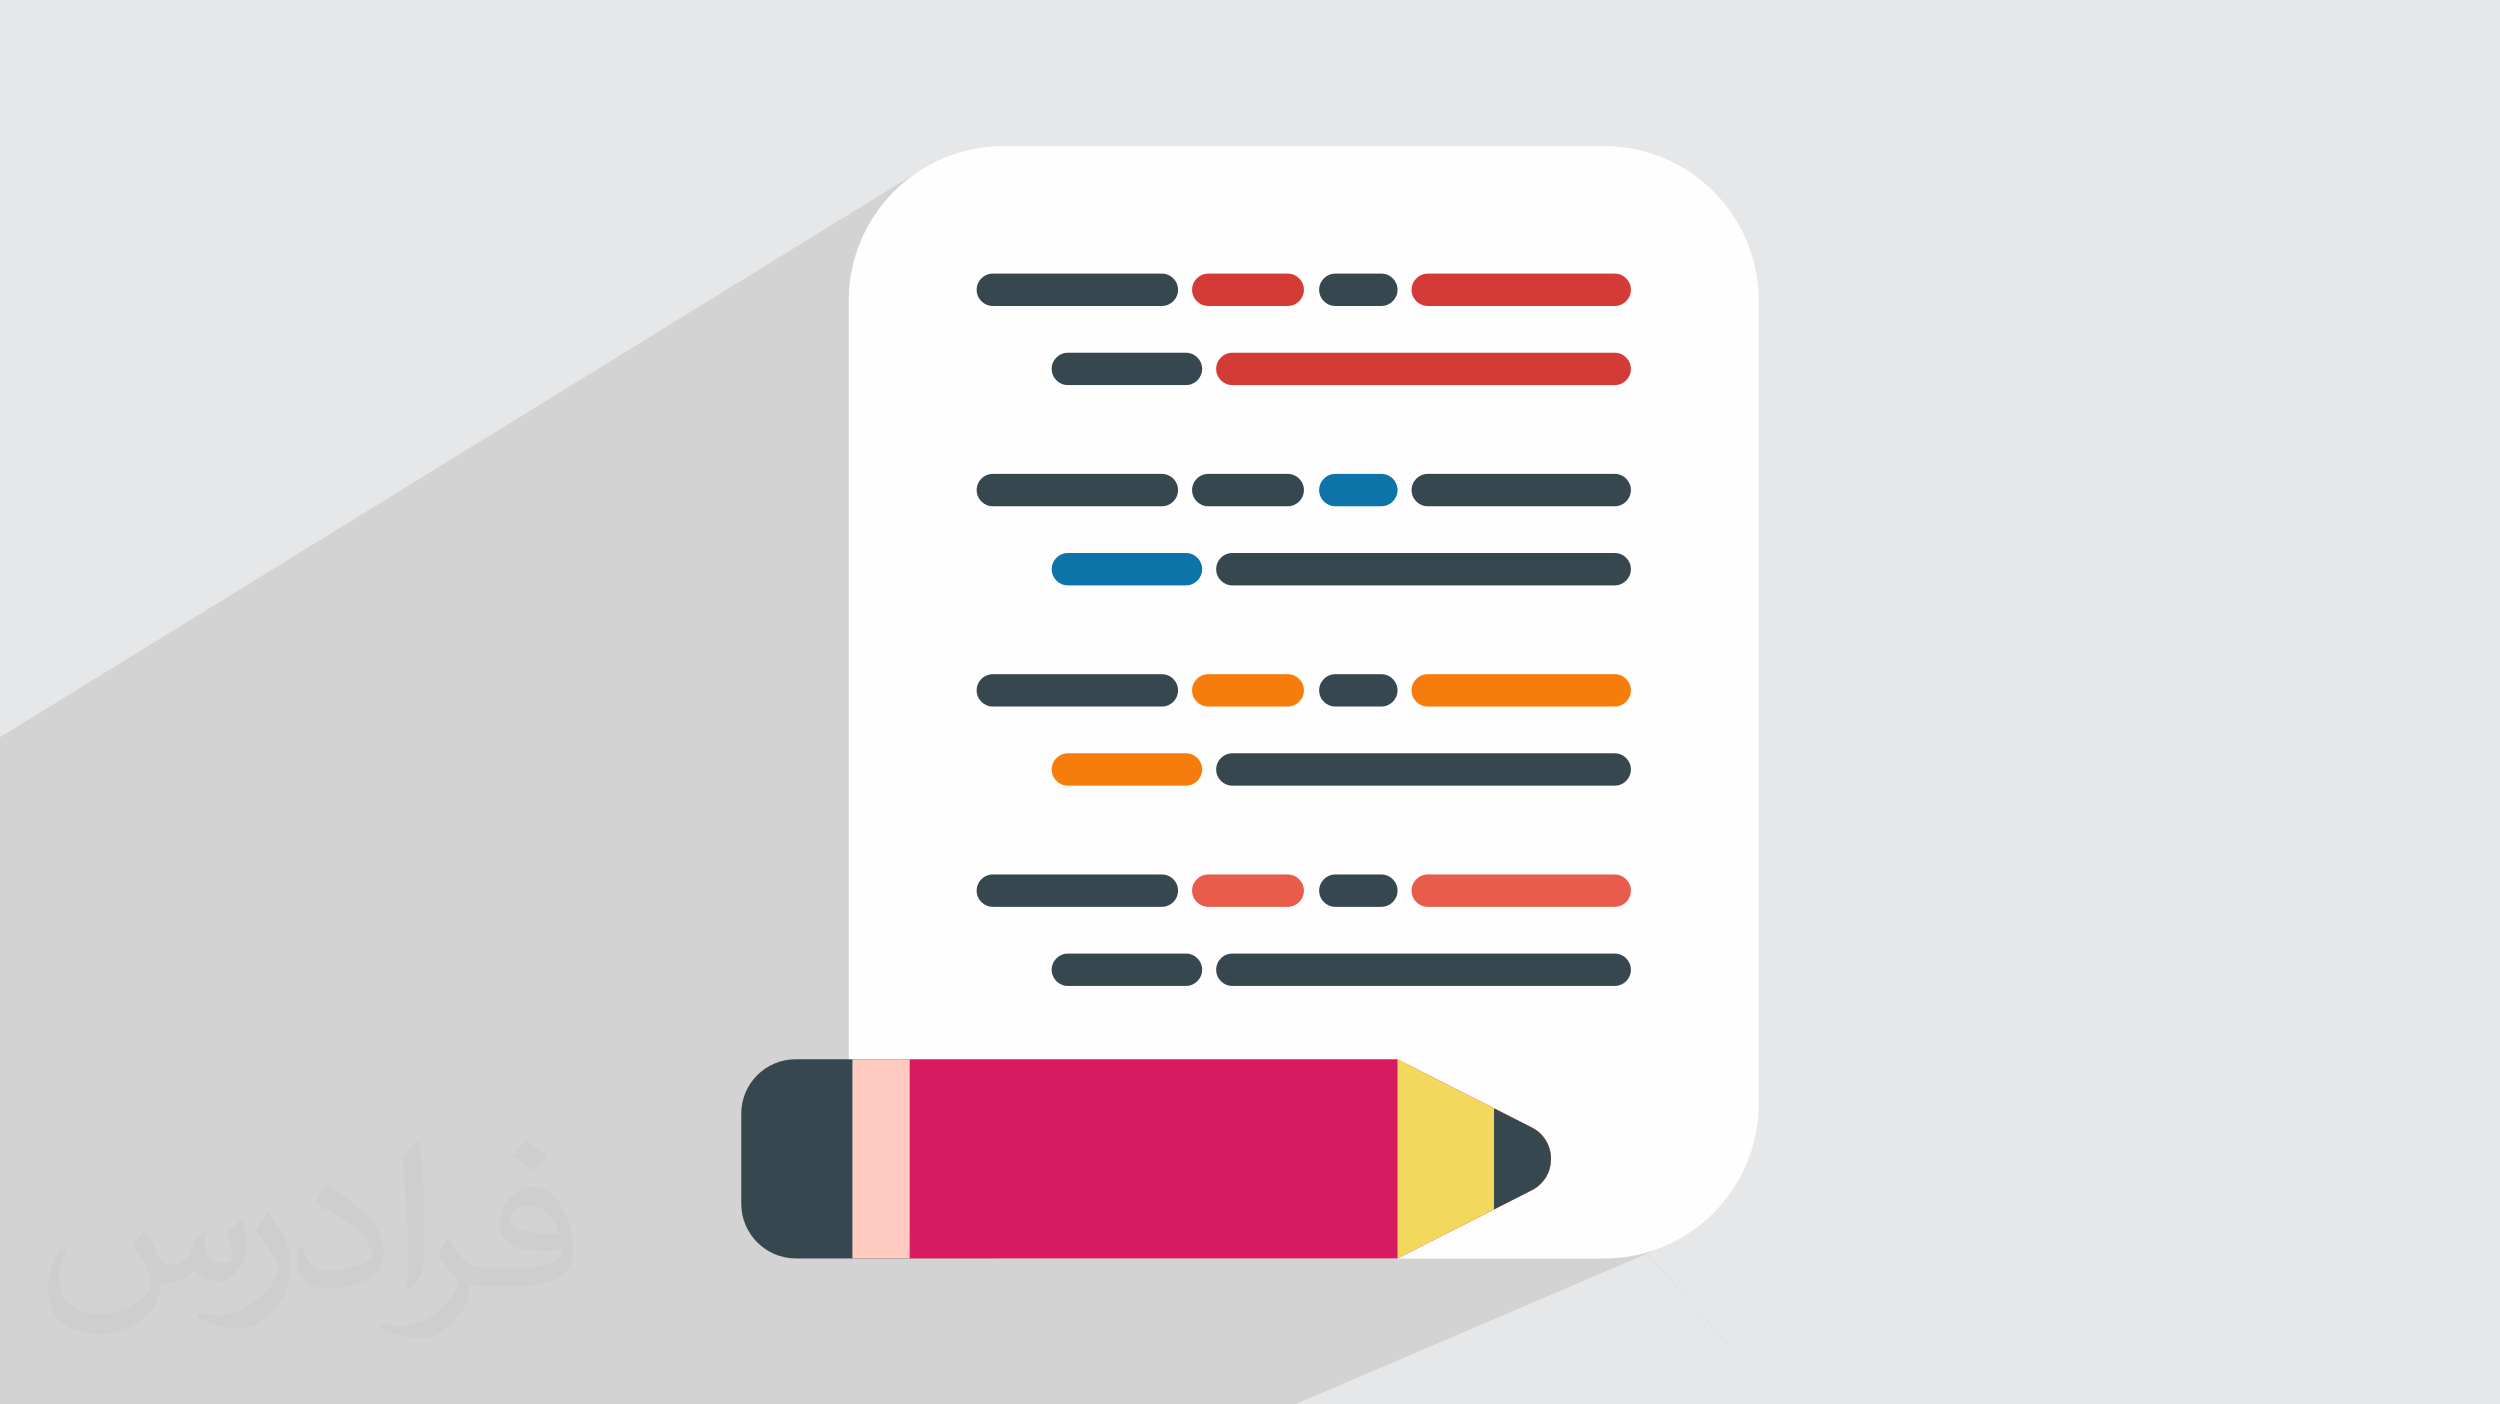 <?xml version="1.0" encoding="UTF-8"?>
<!DOCTYPE svg PUBLIC "-//W3C//DTD SVG 1.0//EN" "http://www.w3.org/TR/2001/REC-SVG-20010904/DTD/svg10.dtd">
<!-- Creator: CorelDRAW -->
<svg xmlns="http://www.w3.org/2000/svg" xml:space="preserve" width="94.192mm" height="52.917mm" version="1.0" style="shape-rendering:geometricPrecision; text-rendering:geometricPrecision; image-rendering:optimizeQuality; fill-rule:evenodd; clip-rule:evenodd"
viewBox="0 0 9404.92 5283.66"
 xmlns:xlink="http://www.w3.org/1999/xlink"
 xmlns:xodm="http://www.corel.com/coreldraw/odm/2003">
 <defs>
  <style type="text/css">
   <![CDATA[
    .fil3 {fill:#FEFEFE;fill-rule:nonzero}
    .fil8 {fill:#E95C4B;fill-rule:nonzero}
    .fil4 {fill:#D53B36;fill-rule:nonzero}
    .fil6 {fill:#0C74A8;fill-rule:nonzero}
    .fil5 {fill:#36474F;fill-rule:nonzero}
    .fil9 {fill:#D81A60;fill-rule:nonzero}
    .fil11 {fill:#F2D85D;fill-rule:nonzero}
    .fil7 {fill:#F67C0B;fill-rule:nonzero}
    .fil10 {fill:#FFCBC0;fill-rule:nonzero}
    .fil2 {fill:#373435;fill-opacity:0.031}
    .fil1 {fill:#2B2A29;fill-opacity:0.102}
    .fil0 {fill:#E6E7E8}
   ]]>
  </style>
 </defs>
 <g id="Layer_x0020_1">
  <polygon class="fil0" points="-0,0 9404.92,0 9404.92,5283.66 -0,5283.66 "/>
  <path class="fil1" d="M6703.48 5283.66l-391.3 0 -427.93 -433.95 -90.32 38.69 388.42 395.26 -388.42 -395.26 -922.68 395.26 1440.94 0 391.3 0zm-6703.48 -2222.6l0 -167.83 0 -119.95 3473.51 -2139.52 -23.61 15.14 -22.83 16.23 -21.99 17.28 -21.13 18.3 -20.22 19.27 -19.27 20.22 -18.3 21.12 -17.27 22 -16.24 22.83 -15.14 23.61 -14.02 24.38 -12.85 25.1 -11.66 25.79 -10.42 26.44 -9.15 27.05 -7.85 27.63 -6.5 28.17 -5.11 28.68 -3.7 29.14 -2.25 29.58 -0.76 29.95 0 0.01 0 210.98 507.72 -302.9 10.34 -5.63 11.4 -3.56 12.23 -1.24 635.97 0 12.23 1.24 11.41 3.56 10.33 5.63 9.02 7.45 7.45 9.03 5.63 10.33 3.56 11.41 0.83 8.21 80.07 -46.43 10.34 -5.63 11.4 -3.56 12.23 -1.24 299 0 12.23 1.24 11.41 3.56 10.33 5.63 9.02 7.45 7.45 9.03 5.63 10.33 3.56 11.41 1 9.91 84.37 -48.14 10.34 -5.63 11.4 -3.56 12.23 -1.24 173.18 0 12.23 1.24 11.4 3.56 10.34 5.63 9.02 7.45 7.45 9.03 5.63 10.33 3.56 11.41 0.71 7 80.2 -45.22 10.33 -5.63 11.41 -3.56 12.22 -1.24 703.45 0 12.23 1.24 11.41 3.56 10.33 5.63 9.03 7.45 7.45 9.03 5.63 10.33 3.56 11.41 1.24 12.23 -1.24 12.23 -3.56 11.4 -5.63 10.34 -7.45 9.02 -9.03 7.45 -340.94 186.29 306.97 0 -852.99 461.38 9.01 4.9 9.02 7.45 7.45 9.02 5.63 10.33 3.56 11.41 0.51 5.03 90.73 -48.88 11.41 -3.56 12.22 -1.24 -113.67 61.2 -1.21 11.91 -3.56 11.4 -5.63 10.34 -7.45 9.02 -9.02 7.46 -10.34 5.63 -64.71 34.76 -65.79 35.34 97.74 110.56 321.26 0 0.01 0 174.01 0 13.36 0 55.86 0 322.59 0 12.23 1.24 11.41 3.56 10.33 5.63 9.03 7.45 7.45 9.02 5.63 10.33 3.56 11.41 1.24 12.23 -1.24 12.23 -3.56 11.4 -5.63 10.34 -7.45 9.02 -9.03 7.46 -10.33 5.63 -555.76 284.58 48.01 54.3 484.11 0 12.23 1.24 11.41 3.56 10.33 5.63 9.03 7.45 7.45 9.02 5.63 10.34 3.56 11.4 1.24 12.23 -1.24 12.23 -3.56 11.4 -5.63 10.34 -7.45 9.02 -9.03 7.46 -10.33 5.63 -280.89 139.65 36.25 41.01 221.01 0 12.23 1.24 11.41 3.56 10.33 5.63 9.03 7.45 7.45 9.02 5.63 10.34 3.56 11.4 1.24 12.23 -1.24 12.23 -3.56 11.4 -5.63 10.34 -7.45 9.02 -9.03 7.46 -10.33 5.63 -98.71 48.12 2019.77 2284.71 -2019.77 -2284.71 -203.4 99.14 185.84 191.62 92.63 0 12.23 1.24 11.41 3.56 10.33 5.63 9.03 7.45 7.45 9.02 5.63 10.34 3.56 11.4 1.24 12.23 -1.24 12.23 -3.56 11.4 -5.63 10.34 -7.45 9.02 -9.03 7.46 -10.33 5.63 -1.95 0.92 1819.51 1876.07 -1819.51 -1876.07 -307.31 145.22 29.69 34.52 255.93 0 12.23 1.24 11.41 3.56 10.33 5.63 9.03 7.45 7.45 9.02 5.63 10.33 3.56 11.41 1.24 12.23 -1.24 12.23 -3.56 11.4 -5.63 10.34 -7.45 9.02 -9.03 7.46 -10.33 5.63 -128.05 59.26 1307.11 1520.11 -1307.11 -1520.11 -221.36 102.44 1412.47 1417.66 -1412.47 -1417.66 -213.24 98.69 -4.68 2.18 -273.56 126.6 0 120.49 82.17 83.31 280.93 -127.74 0 380.1 -22.34 9.88 172.25 174.68 263.76 0 29.96 -0.76 29.57 -2.25 29.14 -3.7 28.68 -5.11 28.17 -6.5 12.9 -3.66c-223.3,-250.85 -442.01,-497.69 -661.63,-745.33l663.3 744.85 13.06 -3.7 27.05 -9.15 26.44 -10.42 -63.17 27.06 505.94 568.16c-173.22,-192.7 -341.61,-381.21 -507.46,-567.5l-311.77 133.55 427.93 433.95 -129.83 0 -1311.11 0 -114.84 0 -744.28 0 -52.07 0 -789.87 0 -484.56 0 -74.3 0 -19.1 0 -119.05 0 -31.09 0 -188.39 0 -0.08 0 -0.02 0 -127.59 0 -70.59 0 -163.48 0 -48.63 0 -481.32 0 -49.79 0 -17.85 0 -9.65 0 -11.91 0 -20.31 0 -5.69 0 -2.25 0 -14.01 0 -46.7 0 -9.37 0 -12.19 0 -28.23 0 -42.5 0 -36.02 0 -16.85 0 -0.01 0 -17.99 0 -31.61 0 -4.51 0 -12 0 -64.64 0 -77.86 0 -20.42 0 -0.09 0 -2.39 0 -62.27 0 -101.41 0 -14.29 0 -12.38 0 -2.37 0 -9.21 0 -10.59 0 -16.04 0 -6.67 0 -12.13 0 -138.51 0 -44.65 0 -295.68 0 -10.13 0 -5.99 0 -43.47 0 -4.12 0 -4.26 0 -6.53 0 -0.93 0 -5.5 0 0 -21.06 0 -3.94 0 -8.24 0 -22.94 0 -1.91 0 -6.22 0 -0.75 0 -0.87 0 -1.25 0 -5.18 0 -36.59 0 -5.94 0 -0.01 0 -19.34 0 -5 0 -0.36 0 -5.83 0 -56.63 0 -8.6 0 -6.17 0 -42.33 0 -46.52 0 -1.88 0 -9.37 0 -7.35 0 -8.08 0 -6.58 0 -8.88 0 -0.78 0 -6.47 0 -71.69 0 -140.35 0 -12.63 0 -29.46 0 -0.25 0 -6.25 0 -8.15 0 -38.08 0 -6.27 0 -2.81 0 -15.72 0 -4.97 0 -0.59 0 -6.15 0 -21.33 0 -6.98 0 -10.82 0 -3.92 0 -0.01 0 -23.05 0 -2.89 0 -3.82 0 -0.43 0 -33.74 0 -8.03 0 -32.51 0 -15.99 0 -47.57 0 -46.26 0 -23.93 0 -4.47 0 -1.73 0 -1 0 -4.35 0 -74.92 0 -134.58 0 -26.47 0 -2.6 0 -4.56 0 -64.25 0 -4.49 0 -5.25 0 -16.93 0 -3.05 0 -4.4 0 -33.2 0 -2.12 0 -5.5 0 -7.75 0 -8.52 0 -5.38 0 -2.05 0 -11.83 0 -65.96 0 -119.38 0 -25.32 0 -4.21 0 -3.09 0 -0.52 0 -7.45 0 -70.57 0 -321.8 0 -8.54 0 -186.66 0 -0.01zm3193.25 -1929.39l0 -0.01m2577.08 3602.52l-172.25 -174.68 -88.78 39.25 133.08 135.42 127.95 0zm-127.95 0l-133.08 -135.42 -251.99 111.4 0 24.02 385.07 0zm-302.9 -436.92l-82.17 -83.31 0 120.68 82.17 -37.36zm514.07 -1463.39l-36.25 -41.01 -82.49 41.01 118.73 0zm-263.1 -297.62l-48.01 -54.3 -106.05 54.3 154.06 0zm-402.98 -455.84l-97.74 -110.56 -205.81 110.56 303.55 0zm328.05 1154.43l47.18 54.87 419.23 0 -185.84 -191.62 -280.57 136.75zm303.1 352.49l-29.69 -34.52 -73.06 34.52 102.74 0zm-255.92 -297.62l-47.18 -54.87 -112.56 54.87 159.74 0zm-305.26 -1445.72l113.67 -61.2 29.98 0 65.63 0 607.83 0 -565.82 297.62m0.01 0l565.81 -297.62 12.23 1.24 11.41 3.56 10.33 5.63 9.03 7.45 7.45 9.02 5.63 10.33 3.56 11.41 1.24 12.23 -452.69 236.74m452.69 -236.74l-1.24 12.23 -3.56 11.4 -5.63 10.34 -7.45 9.02 -9.03 7.46 -10.33 5.63 -346.24 180.66m322.59 -753.47l12.23 1.24 11.41 3.56 10.33 5.63 9.03 7.45 7.45 9.03 5.63 10.33 3.56 11.41 1.24 12.23 -1.24 12.22 -3.56 11.41 -5.63 10.33 -7.45 9.02 -9.03 7.46 -10.33 5.63 -631.47 338.89m-65.63 0l734.35 -394.96"/>
  <path class="fil2" d="M548.54 4627.69c17.95,27.21 29.6,53.36 40.96,82.43 8.45,16.91 12.93,48.09 52.57,48.09 11.61,0 28.28,-3.42 43.06,-11.61 16.63,-8.73 29.32,-21.94 35.94,-42l15.85 -53.36 38.57 -19.02 2.64 2.64c-5.27,20.09 -6.59,39.36 -6.59,54.43 0,44.63 38.57,61.56 69.22,61.56 17.95,0 34.09,-8.73 34.09,-25.11 0,-21.13 -8.98,-57.06 -20.62,-89.29 17.95,-17.95 35.94,-35.94 56.53,-50.47l3.17 1.6c8.98,38.04 14,75.56 14,100.66 0,24.57 -10.83,51.79 -19.81,69.49 -18.49,34.87 -51.25,62.62 -90.87,62.62 -30.1,0 -63.65,-15.07 -86.66,-43.06l-1.32 0c-21.66,26.96 -55.22,51.25 -108.86,51.25l-16.63 0c-2.64,35.41 -10.29,60.49 -21.94,82.95 -31.95,62.34 -126.81,106.47 -216.1,106.47 -124.17,0 -186.51,-71.59 -186.51,-166.96 0,-58.91 19.27,-113.6 48.88,-152.42l24.29 10.04c-18.49,35.41 -30.91,68.68 -30.91,101.45 0,89.29 72.66,131.83 156.4,131.83 77.68,0 173.83,-49.41 191.28,-106.72 -6.59,-62.62 -30.1,-91.93 -66.04,-148.99 10.83,-19.02 24.83,-38.04 42.28,-58.38l3.17 0 0 0 0 0 -0.02 -0.09zm1432.13 -336.04c26.15,16.39 51.79,35.66 76.87,57.85 -14,19.81 -31.45,37.79 -53.11,53.64 -25.11,-20.34 -50.19,-37.79 -75.84,-56.27 17.42,-19.55 34.62,-38.29 52.04,-55.22l0 0 0 0 0 0 0 0 0 0 0.03 0zm13.47 244.11c-42.28,0 -76.87,27.75 -76.87,48.34 0,44.13 84.53,57.85 185.72,57.31 -12.68,-51.79 -57.06,-105.68 -108.86,-105.68l0.01 0.03zm-94.86 236.19c54.96,0 103.04,-1.6 139.74,-10.83 40.96,-10.29 75.56,-30.91 75.56,-45.17 0,-3.7 0,-8.19 -1.32,-11.89 -22.98,2.11 -49.41,2.11 -72.38,2.11 -74.49,0 -131.55,-16.91 -154.02,-58.66 -5.55,-11.61 -9.51,-24.57 -9.51,-39.36 0,-40.43 17.42,-79.79 48.09,-107 25.61,-22.45 53.89,-36.44 82.67,-36.44 52.04,0 93.51,41.75 122.57,107.54 15.85,35.94 26.68,77.4 26.68,129.72 0,34.87 -9.51,64.19 -31.17,85.85 -40.43,39.11 -114.92,53.89 -229.04,53.89l-51.79 0 0 0 -13.47 0c-28.28,0 -48.62,-5.02 -64.72,-17.42l-2.64 0c0.79,6.59 1.32,12.93 1.32,19.02 0,25.61 -8.45,58.38 -25.61,84.53 -50.72,75.3 -105.68,108.04 -153.24,108.04 -48.09,0 -107,-18.49 -160.11,-42.54l9.51 -18.49c17.17,7.13 40.96,11.89 73.7,11.89 85.85,0 198.66,-82.43 212.66,-163 -3.17,-6.59 -8.98,-15.32 -17.17,-24.57 -25.11,-29.85 -40.96,-54.68 -55.75,-80.83 12.68,-25.11 24.29,-45.17 35.13,-63.4l4.49 -0.53c36.72,74.77 69.99,117.55 144.23,117.55l11.61 0 0 0 53.89 0 0 0 0 0 0 0 0 0 0 0 0.09 0.01zm-371.98 79c6.34,-34.34 6.87,-72.91 6.87,-108.86l0 -53.36c0,-99.6 -12.68,-244.36 -22.98,-338.68 17.95,-19.27 43.06,-42 62.87,-57.31l5.81 1.6c13.47,118.62 16.63,256 16.63,383.06 0,33.3 -1.32,65.79 -4.49,89.55 -1.85,30.1 -19.27,52.83 -56.53,87.7l-8.19 -3.7zm-382.8 -157.19c1.85,46.77 24.83,83.49 105.15,83.49 49.93,0 92.19,-12.93 138.96,-35.13 8.45,-3.7 12.93,-8.73 12.93,-12.93 0,-29.32 -22.45,-68.15 -60.23,-103.55 -36.72,-33.3 -85.34,-62.62 -130.76,-82.18 -15.6,-6.59 -20.62,-13.47 -20.62,-20.09 0,-13.47 17.95,-41.75 32.77,-62.09l5.02 -0.53c52.04,27.21 110.17,67.64 153.24,112.53 39.11,41.47 63.4,83.49 63.4,129.19 0,33.81 -10.29,65.51 -26.96,95.11 -57.06,28.79 -117.83,50.72 -178.06,50.72 -73.17,0 -123.1,-34.34 -123.1,-114.92 0,-8.73 0,-22.19 3.17,-39.64l25.11 0 0 0 0 0 0 0 0 0 0 0 -0.02 0zm-132.37 -132.9l45.45 73.45c16.63,27.21 32.23,56.81 32.23,103.55l0 59.7c0,48.34 -30.91,100.13 -80.83,151.38 -39.11,34.62 -73.7,49.41 -105.68,49.41 -47.55,0 -101.98,-14.79 -164.85,-41.75l7.13 -18.49c19.81,5.27 42.79,9.77 71.06,9.77 90.36,-0.53 182.8,-66.57 225.08,-147.15 5.02,-9.26 6.87,-17.95 6.87,-24.04 0,-9.26 -5.02,-19.55 -8.98,-28.79 -22.98,-43.31 -48.62,-82.95 -76.87,-119.68 14.79,-23.25 29.6,-45.7 45.7,-67.9l3.7 0.53 0 0 0 0 0 0 0 0 0 0 -0.02 0.01z"/>
  <g id="_1360596685040">
   <path class="fil3" d="M3193.25 1131.67l0 3020.34c0,321.58 260.6,582.18 582.17,582.18l2258.67 0c321.57,0 582.17,-260.6 582.17,-582.18l0 -3020.34c0,-321.58 -260.59,-582.18 -582.17,-582.18l-2258.67 0.01c-321.57,0 -582.17,260.59 -582.17,582.18l0 -0.01z"/>
   <path class="fil4" d="M5310.23 1090.21c0,33.48 27.41,60.88 60.89,60.88l703.44 0c33.49,0 60.89,-27.4 60.89,-60.88 0,-33.49 -27.4,-60.89 -60.89,-60.89l-703.45 0c-33.47,0 -60.88,27.4 -60.88,60.89z"/>
   <path class="fil5" d="M4962.53 1090.21c0,33.48 27.41,60.88 60.89,60.88l173.18 0c33.48,0 60.88,-27.4 60.88,-60.88 0,-33.49 -27.4,-60.89 -60.88,-60.89l-173.18 0c-33.48,0 -60.88,27.4 -60.88,60.89l-0.01 0z"/>
   <path class="fil4" d="M4484.55 1090.21c0,33.48 27.4,60.88 60.88,60.88l299 0c33.49,0 60.88,-27.4 60.88,-60.88 0,-33.49 -27.39,-60.89 -60.88,-60.89l-299 0c-33.48,0 -60.88,27.4 -60.88,60.89z"/>
   <path class="fil5" d="M3674.08 1090.21c0,33.48 27.4,60.88 60.88,60.88l635.96 0c33.49,0 60.88,-27.4 60.88,-60.88 0,-33.49 -27.39,-60.89 -60.88,-60.89l-635.97 0c-33.48,0 -60.88,27.4 -60.88,60.89l0.01 0z"/>
   <path class="fil4" d="M4575.19 1387.83c0,33.48 27.41,60.88 60.89,60.88l1438.47 0c33.49,0 60.89,-27.41 60.89,-60.88 0,-33.49 -27.4,-60.89 -60.89,-60.89l-1438.48 0c-33.47,0 -60.88,27.4 -60.88,60.89l0 0z"/>
   <path class="fil5" d="M3956.41 1387.83c0,33.48 27.41,60.88 60.89,60.88l444.26 0c33.48,0 60.88,-27.41 60.88,-60.88 0,-33.49 -27.4,-60.89 -60.88,-60.89l-444.26 0c-33.49,0 -60.89,27.4 -60.89,60.89z"/>
   <path class="fil5" d="M5310.23 1843.67c0,33.48 27.41,60.89 60.89,60.89l703.44 0c33.49,0 60.89,-27.41 60.89,-60.89 0,-33.49 -27.4,-60.88 -60.89,-60.88l-703.45 0c-33.47,0 -60.88,27.39 -60.88,60.88z"/>
   <path class="fil6" d="M4962.53 1843.67c0,33.48 27.41,60.89 60.89,60.89l173.18 0c33.48,0 60.88,-27.41 60.88,-60.89 0,-33.49 -27.4,-60.88 -60.88,-60.88l-173.18 0c-33.48,0 -60.88,27.39 -60.88,60.88l-0.01 0z"/>
   <path class="fil5" d="M4484.55 1843.67c0,33.48 27.4,60.89 60.88,60.89l299 0c33.49,0 60.88,-27.41 60.88,-60.89 0,-33.49 -27.39,-60.88 -60.88,-60.88l-299 0c-33.48,0 -60.88,27.39 -60.88,60.88z"/>
   <path class="fil5" d="M3674.08 1843.67c0,33.48 27.4,60.89 60.88,60.89l635.96 0c33.49,0 60.88,-27.41 60.88,-60.89 0,-33.49 -27.39,-60.88 -60.88,-60.88l-635.97 0c-33.48,0 -60.88,27.39 -60.88,60.88l0.01 0z"/>
   <path class="fil5" d="M4575.19 2141.29c0,33.48 27.41,60.89 60.89,60.89l1438.47 0c33.49,0 60.89,-27.41 60.89,-60.89 0,-33.49 -27.4,-60.88 -60.89,-60.88l-1438.48 0c-33.47,0 -60.88,27.39 -60.88,60.88l0 0z"/>
   <path class="fil6" d="M3956.41 2141.29c0,33.48 27.41,60.89 60.89,60.89l444.26 0c33.48,0 60.88,-27.41 60.88,-60.89 0,-33.49 -27.4,-60.88 -60.88,-60.88l-444.26 0c-33.49,0 -60.89,27.39 -60.89,60.88z"/>
   <path class="fil7" d="M5310.23 2597.13c0,33.49 27.41,60.89 60.89,60.89l703.44 0c33.49,0 60.89,-27.41 60.89,-60.89 0,-33.48 -27.4,-60.88 -60.89,-60.88l-703.45 0c-33.47,0 -60.88,27.39 -60.88,60.88l0 0z"/>
   <path class="fil5" d="M4962.53 2597.13c0,33.49 27.41,60.89 60.89,60.89l173.18 0c33.48,0 60.88,-27.41 60.88,-60.89 0,-33.48 -27.4,-60.88 -60.88,-60.88l-173.18 0c-33.48,0 -60.88,27.39 -60.88,60.88l-0.01 0z"/>
   <path class="fil7" d="M4484.55 2597.13c0,33.49 27.4,60.89 60.88,60.89l299 0c33.49,0 60.88,-27.41 60.88,-60.89 0,-33.48 -27.39,-60.88 -60.88,-60.88l-299 0c-33.48,0 -60.88,27.39 -60.88,60.88l0 0z"/>
   <path class="fil5" d="M3674.08 2597.13c0,33.49 27.4,60.89 60.88,60.89l635.96 0c33.49,0 60.88,-27.41 60.88,-60.89 0,-33.48 -27.39,-60.88 -60.88,-60.88l-635.97 0c-33.48,0 -60.88,27.39 -60.88,60.88l0.01 0z"/>
   <path class="fil5" d="M4575.19 2894.75c0,33.48 27.41,60.89 60.89,60.89l1438.47 0c33.49,0 60.89,-27.41 60.89,-60.89 0,-33.48 -27.4,-60.88 -60.89,-60.88l-1438.48 -0.01c-33.47,0 -60.88,27.4 -60.88,60.89l0 0z"/>
   <path class="fil7" d="M3956.41 2894.75c0,33.48 27.41,60.89 60.89,60.89l444.26 0c33.48,0 60.88,-27.41 60.88,-60.89 0,-33.48 -27.4,-60.88 -60.88,-60.88l-444.26 -0.01c-33.49,0 -60.89,27.4 -60.89,60.89l0 0z"/>
   <path class="fil8" d="M5310.23 3350.59c0,33.49 27.41,60.89 60.89,60.89l703.44 0c33.49,0 60.89,-27.41 60.89,-60.89 0,-33.48 -27.4,-60.88 -60.89,-60.88l-703.45 0c-33.47,0 -60.88,27.4 -60.88,60.88z"/>
   <path class="fil5" d="M4962.53 3350.59c0,33.49 27.41,60.89 60.89,60.89l173.18 0c33.48,0 60.88,-27.41 60.88,-60.89 0,-33.48 -27.4,-60.88 -60.88,-60.88l-173.18 0c-33.48,0 -60.88,27.4 -60.88,60.88l-0.01 0z"/>
   <path class="fil8" d="M4484.55 3350.59c0,33.49 27.4,60.89 60.88,60.89l299 0c33.49,0 60.88,-27.41 60.88,-60.89 0,-33.48 -27.39,-60.88 -60.88,-60.88l-299 0c-33.48,0 -60.88,27.4 -60.88,60.88z"/>
   <path class="fil5" d="M3674.08 3350.59c0,33.49 27.4,60.89 60.88,60.89l635.96 0c33.49,0 60.88,-27.41 60.88,-60.89 0,-33.48 -27.39,-60.88 -60.88,-60.88l-635.97 0c-33.48,0 -60.88,27.4 -60.88,60.88l0.01 0z"/>
   <path class="fil5" d="M4575.19 3648.21c0,33.48 27.41,60.89 60.89,60.89l1438.47 0c33.49,0 60.89,-27.41 60.89,-60.89 0,-33.49 -27.4,-60.88 -60.89,-60.88l-1438.48 0c-33.47,0 -60.88,27.39 -60.88,60.88l0 0z"/>
   <path class="fil5" d="M3956.41 3648.21c0,33.48 27.41,60.89 60.89,60.89l444.26 0c33.48,0 60.88,-27.41 60.88,-60.89 0,-33.49 -27.4,-60.88 -60.88,-60.88l-444.26 0c-33.49,0 -60.89,27.39 -60.89,60.88z"/>
   <path class="fil9" d="M3422.1 4734.18l1835.21 0 505.24 -256.43c96.33,-49.22 96.33,-187.13 0,-236.33l-505.24 -256.43 -1835.21 0 0 749.2z"/>
   <path class="fil5" d="M3422.02 4734.18l-428.22 0c-112.83,0 -205.14,-92.32 -205.14,-205.15l0 -339.6c0,-112.91 91.54,-204.45 204.45,-204.45l428.91 0 0 749.2z"/>
   <polygon class="fil10" points="3422.02,3984.98 3206.8,3984.98 3206.8,4734.17 3422.02,4734.17 "/>
   <path class="fil11" d="M5257.31 4734.18l505.07 -256.7c96.43,-49.02 96.43,-186.78 0,-235.78l-505.07 -256.7 0 749.19z"/>
   <path class="fil5" d="M5620.41 4169.53l141.97 72.16c96.44,49.01 96.44,186.77 0,235.79l-141.97 72.15 0 -380.1z"/>
  </g>
 </g>
</svg>
